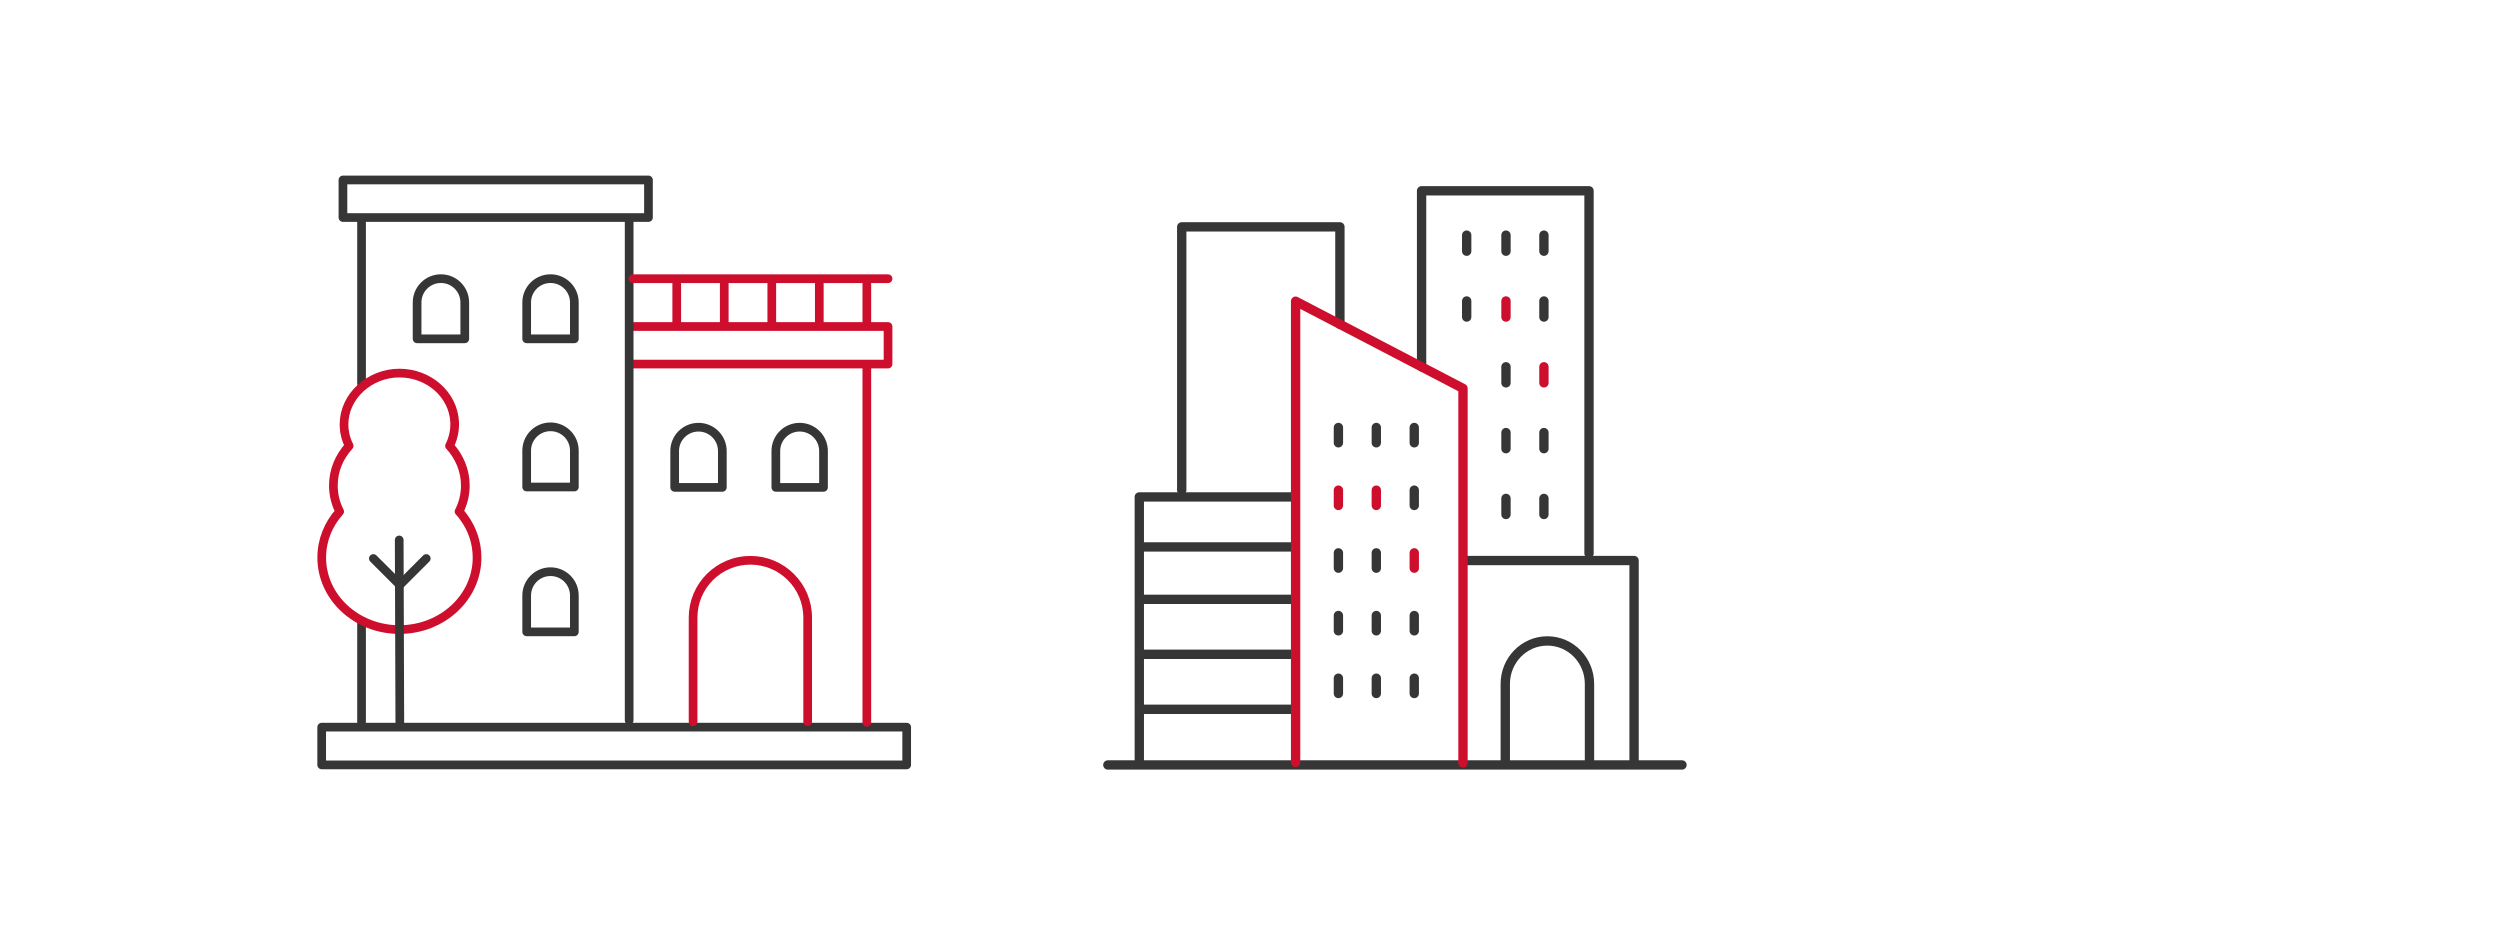 <?xml version="1.0" encoding="UTF-8"?><svg id="Layer_1" xmlns="http://www.w3.org/2000/svg" viewBox="0 0 535 200"><defs><style>.cls-1,.cls-2{stroke-width:1.86px;}.cls-1,.cls-2,.cls-3,.cls-4{fill:none;stroke-linecap:round;stroke-linejoin:round;}.cls-1,.cls-4{stroke:#363636;}.cls-2,.cls-3{stroke:#ce0e2d;}.cls-3,.cls-4{stroke-width:2px;}</style></defs><rect class="cls-1" x="68.84" y="155.61" width="125.19" height="8.08"/><rect class="cls-1" x="73.39" y="38.51" width="65.38" height="8.04"/><polyline class="cls-2" points="135.44 77.91 190.04 77.91 190.04 69.87 135.44 69.87"/><line class="cls-1" x1="77.37" y1="133.47" x2="77.37" y2="154.6"/><line class="cls-1" x1="77.37" y1="47.53" x2="77.37" y2="82.11"/><line class="cls-2" x1="185.5" y1="78.03" x2="185.5" y2="154.6"/><path class="cls-1" d="m166.03,104.3h10.2v-7.78c0-2.82-2.28-5.1-5.1-5.1h0c-2.82,0-5.1,2.28-5.1,5.1v7.78Z"/><path class="cls-1" d="m144.38,104.3h10.2v-7.78c0-2.82-2.28-5.1-5.1-5.1h0c-2.82,0-5.1,2.28-5.1,5.1v7.78Z"/><path class="cls-1" d="m112.71,135.22h10.2v-7.78c0-2.82-2.28-5.1-5.1-5.1h0c-2.82,0-5.1,2.28-5.1,5.1v7.78Z"/><path class="cls-1" d="m112.71,104.22h10.2v-7.78c0-2.82-2.28-5.1-5.1-5.1h0c-2.82,0-5.1,2.28-5.1,5.1v7.78Z"/><path class="cls-1" d="m112.71,72.51h10.2v-7.78c0-2.82-2.28-5.1-5.1-5.1h0c-2.82,0-5.1,2.28-5.1,5.1v7.78Z"/><path class="cls-1" d="m89.26,72.51h10.2v-7.78c0-2.82-2.28-5.1-5.1-5.1h0c-2.82,0-5.1,2.28-5.1,5.1v7.78Z"/><line class="cls-1" x1="134.64" y1="47.53" x2="134.64" y2="154.17"/><line class="cls-2" x1="185.5" y1="69.29" x2="185.5" y2="60.78"/><line class="cls-2" x1="175.33" y1="69.29" x2="175.33" y2="60.78"/><line class="cls-2" x1="165.16" y1="69.29" x2="165.16" y2="60.78"/><line class="cls-2" x1="154.99" y1="69.29" x2="154.99" y2="60.78"/><line class="cls-2" x1="144.82" y1="69.29" x2="144.82" y2="60.78"/><line class="cls-2" x1="135.44" y1="59.64" x2="190.04" y2="59.64"/><path class="cls-2" d="m148.32,154.45v-22.29c0-6.77,5.49-12.26,12.26-12.26h0c6.77,0,12.26,5.49,12.26,12.26v22.29"/><path class="cls-2" d="m98.23,109.47c.86-1.69,1.35-3.57,1.35-5.56,0-3.24-1.28-6.2-3.38-8.49.7-1.4,1.1-2.96,1.1-4.6,0-.19,0-.37-.01-.55-.31-5.81-5.49-10.43-11.83-10.43s-11.84,4.92-11.84,10.98c0,1.65.4,3.2,1.1,4.6-2.11,2.29-3.38,5.25-3.38,8.49,0,1.99.49,3.87,1.35,5.56-2.4,2.67-3.84,6.1-3.84,9.85,0,8.51,7.44,15.41,16.62,15.41s16.62-6.9,16.62-15.41c0-3.17-1.03-6.11-2.8-8.56-.32-.45-.67-.88-1.04-1.29Z"/><polyline class="cls-1" points="91.22 119.52 85.56 125.18 79.9 119.52"/><line class="cls-1" x1="85.43" y1="115.55" x2="85.56" y2="154.6"/><line class="cls-4" x1="286.42" y1="94.76" x2="286.42" y2="91.48"/><line class="cls-4" x1="294.53" y1="94.76" x2="294.53" y2="91.48"/><line class="cls-4" x1="302.65" y1="94.76" x2="302.65" y2="91.48"/><line class="cls-3" x1="286.42" y1="108.17" x2="286.42" y2="104.89"/><line class="cls-3" x1="294.53" y1="108.17" x2="294.53" y2="104.89"/><line class="cls-4" x1="302.65" y1="108.17" x2="302.65" y2="104.89"/><line class="cls-4" x1="286.42" y1="121.59" x2="286.42" y2="118.31"/><line class="cls-4" x1="294.53" y1="121.59" x2="294.53" y2="118.31"/><line class="cls-3" x1="302.65" y1="121.59" x2="302.65" y2="118.31"/><line class="cls-4" x1="286.42" y1="135" x2="286.42" y2="131.72"/><line class="cls-4" x1="294.53" y1="135" x2="294.53" y2="131.72"/><line class="cls-4" x1="302.65" y1="135" x2="302.65" y2="131.72"/><line class="cls-4" x1="286.42" y1="148.41" x2="286.42" y2="145.13"/><line class="cls-4" x1="294.53" y1="148.41" x2="294.53" y2="145.13"/><line class="cls-4" x1="302.65" y1="148.41" x2="302.65" y2="145.13"/><line class="cls-4" x1="322.28" y1="53.76" x2="322.28" y2="50.32"/><line class="cls-4" x1="330.4" y1="53.76" x2="330.4" y2="50.32"/><line class="cls-3" x1="322.28" y1="67.85" x2="322.28" y2="64.41"/><line class="cls-4" x1="313.87" y1="53.76" x2="313.87" y2="50.32"/><line class="cls-4" x1="313.87" y1="67.85" x2="313.87" y2="64.41"/><line class="cls-4" x1="330.4" y1="67.85" x2="330.4" y2="64.41"/><line class="cls-4" x1="322.28" y1="81.93" x2="322.28" y2="78.49"/><line class="cls-3" x1="330.4" y1="81.93" x2="330.4" y2="78.49"/><line class="cls-4" x1="322.28" y1="96.02" x2="322.28" y2="92.57"/><line class="cls-4" x1="330.4" y1="96.02" x2="330.4" y2="92.57"/><line class="cls-4" x1="322.28" y1="110.1" x2="322.28" y2="106.66"/><line class="cls-4" x1="330.4" y1="110.1" x2="330.4" y2="106.66"/><polyline class="cls-4" points="340.05 118.42 340.05 40.83 304.22 40.83 304.22 78.5"/><polyline class="cls-4" points="252.89 104.89 252.89 48.55 286.74 48.55 286.74 69.4"/><line class="cls-4" x1="237.08" y1="163.7" x2="359.95" y2="163.7"/><polyline class="cls-4" points="314.05 119.95 349.69 119.95 349.69 163.28"/><path class="cls-4" d="m322.13,163.28v-16.93c0-5.08,4.03-9.19,9.01-9.19s9.01,4.12,9.01,9.19v16.93"/><line class="cls-4" x1="244.27" y1="128.26" x2="276.81" y2="128.26"/><line class="cls-4" x1="244.27" y1="117.05" x2="276.81" y2="117.05"/><line class="cls-4" x1="244.27" y1="151.79" x2="276.81" y2="151.79"/><line class="cls-4" x1="244.27" y1="140.02" x2="276.81" y2="140.02"/><polyline class="cls-4" points="276.81 106.34 243.81 106.34 243.81 163.28"/><polyline class="cls-3" points="313.08 163.28 313.08 83.12 277.26 64.46 277.26 163.16"/></svg>